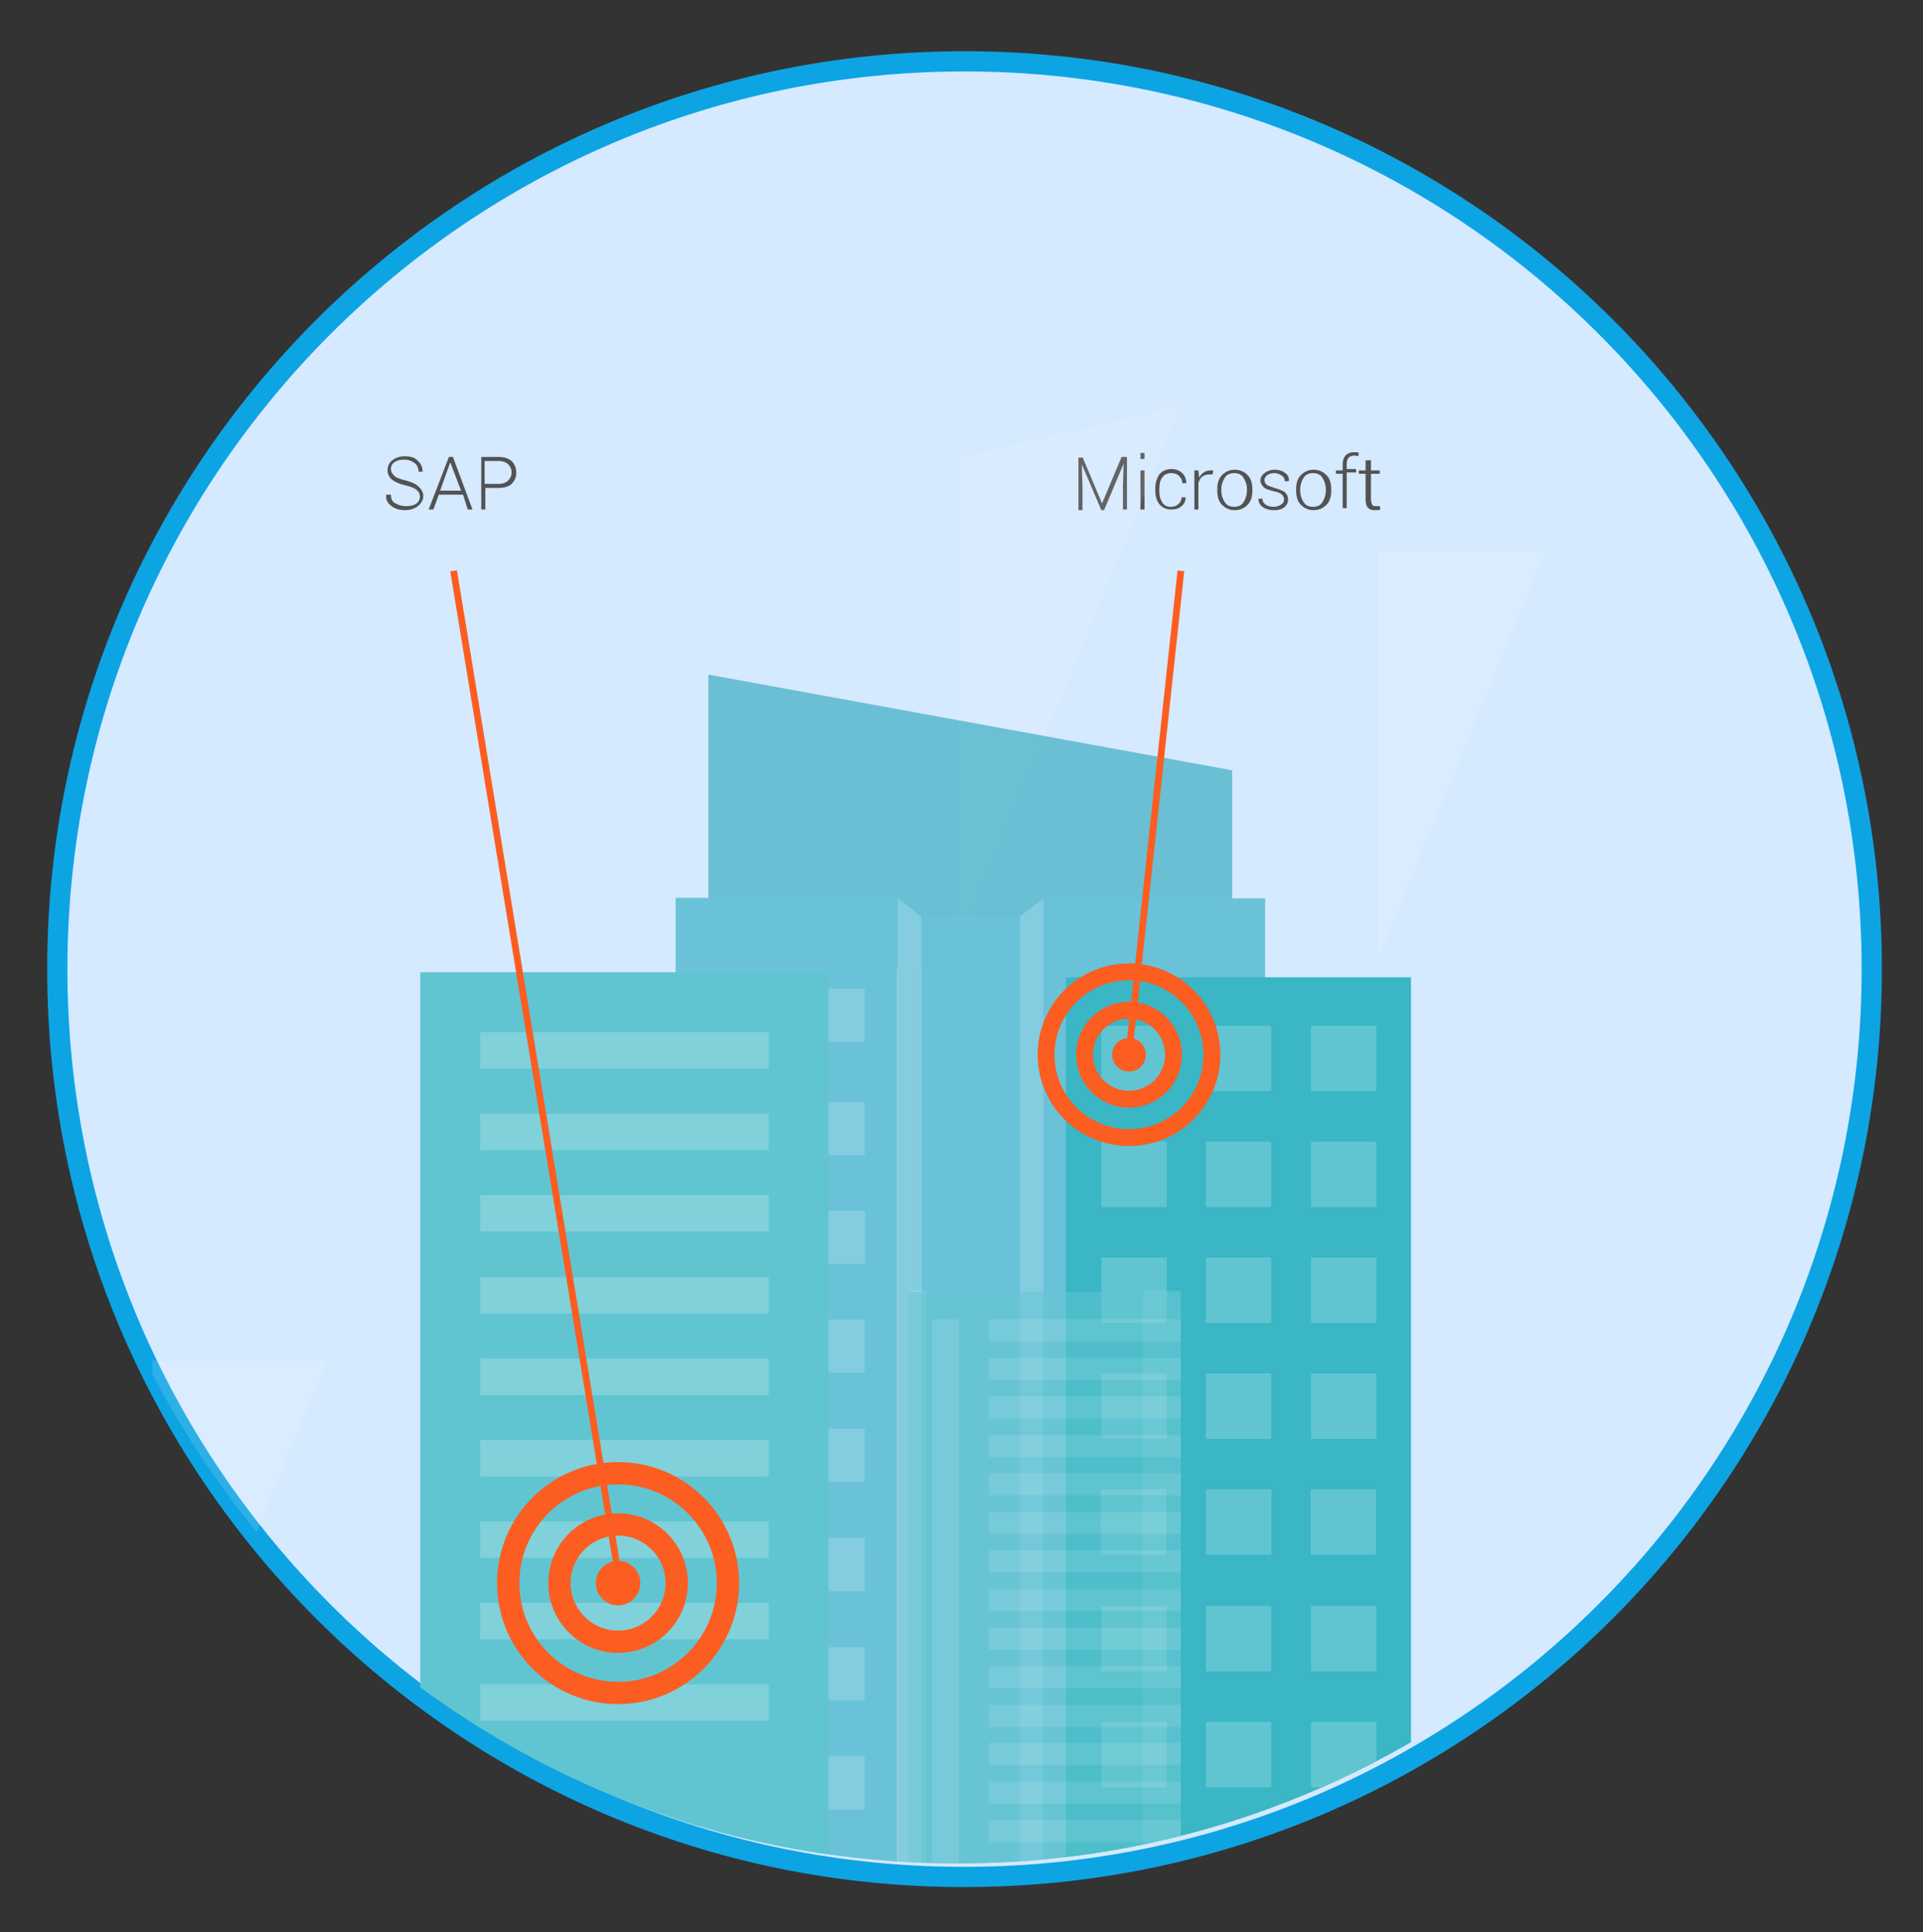 <svg id="Layer_1" xmlns="http://www.w3.org/2000/svg" xmlns:xlink="http://www.w3.org/1999/xlink" viewBox="0 0 285.3 286.7">
  <rect x="0" y="0" width="285.3" height="286.7" fill="#333333" stroke="none"/>
  <style>
    .st0{fill-rule:evenodd;clip-rule:evenodd;fill:#D5E9FF;stroke:#0DA4E3;stroke-width:3;stroke-miterlimit:10;} .st1{fill:#535353;} .st2{opacity:0.1;fill:#FFFFFF;} .st3{opacity:0.5;clip-path:url(#SVGID_2_);} .st4{fill:#009CB2;} .st5{opacity:0.19;fill:#007585;} .st6{fill:#33B0C1;} .st7{clip-path:url(#SVGID_2_);} .st8{fill:#3AB6C5;} .st9{fill:#61C5D1;} .st10{fill:#81D1DA;} .st11{opacity:0.1;clip-path:url(#SVGID_2_);fill:#FFFFFF;} .st12{opacity:0.13;clip-path:url(#SVGID_2_);fill:#FFFFFF;} .st13{fill:none;stroke:#FC5D21;stroke-width:3.31;stroke-miterlimit:10;} .st14{fill:#FC5D21;} .st15{fill:none;stroke:#FC5D21;stroke-width:2.499;stroke-miterlimit:10;} .st16{fill:none;stroke:#FC5D21;stroke-width:1.001;stroke-linejoin:round;stroke-miterlimit:10;}
  </style>
  <path class="st0" d="M8.5 143.8C8.5 69.4 68.8 9.1 143.1 9.1c74.4 0 134.6 60.3 134.6 134.7 0 74.4-60.3 134.7-134.6 134.7-74.3.1-134.6-60.3-134.6-134.7z"/>
  <path class="st1" d="M62.3 73.7c0-.4-.2-.8-.5-1-.3-.3-.9-.5-1.7-.7-.9-.2-1.5-.5-1.9-.8s-.7-.8-.7-1.4c0-.6.2-1.1.7-1.5s1.1-.6 1.9-.6c.8 0 1.5.2 1.9.7.5.4.7 1 .7 1.6h-.6c0-.5-.2-1-.6-1.3-.4-.3-.9-.5-1.5-.5s-1.1.1-1.5.4c-.4.3-.5.6-.5 1s.2.7.5 1 .9.5 1.7.7c.8.2 1.5.5 1.9.9.4.4.7.8.7 1.4 0 .6-.3 1.1-.8 1.5-.5.4-1.2.6-1.9.6-.8 0-1.5-.2-2-.6-.6-.4-.9-1-.8-1.7h.7c0 .6.2 1.1.7 1.3.5.3 1 .4 1.6.4.6 0 1.1-.1 1.5-.4.3-.2.5-.6.5-1zm6.4-.3h-3.6l-.8 2.2h-.7l3-7.8h.6l2.9 7.8h-.7l-.7-2.2zm-3.4-.6h3.1l-1.6-4.2-1.5 4.2zm6.7-.4v3.2h-.6v-7.8H74c.8 0 1.4.2 1.9.6.4.4.7 1 .7 1.7s-.2 1.2-.7 1.7c-.4.4-1.1.6-1.9.6h-2zm0-.6h2c.6 0 1.1-.2 1.4-.5.3-.3.5-.7.5-1.2s-.2-.9-.5-1.2c-.3-.3-.8-.5-1.5-.5h-2v3.4zm88.6-4l2.9 6.9 2.9-6.9h.8v7.8h-.6v-3.4l.1-3.4-2.9 6.9h-.4l-2.9-6.8.1 3.4v3.4h-.6v-7.8h.6zm9.2.3h-.6v-.9h.6v.9zm0 7.5h-.6v-5.8h.6v5.8zm3.9-.4c.4 0 .8-.1 1.1-.4.3-.2.5-.6.5-1h.6c0 .5-.2 1-.6 1.3-.4.4-1 .5-1.5.5-.8 0-1.4-.3-1.8-.8-.4-.5-.6-1.2-.6-2.1v-.2c0-.8.2-1.5.6-2.1.4-.5 1-.8 1.8-.8.6 0 1.2.2 1.6.6s.6.9.6 1.5h-.6c0-.5-.2-.8-.5-1.1-.3-.3-.7-.4-1.1-.4-.6 0-1.1.2-1.4.7-.3.4-.4 1-.4 1.7v.2c0 .7.1 1.2.4 1.7s.7.7 1.3.7zm6.2-4.8h-.5c-.4 0-.7.1-1 .3-.3.2-.4.5-.6.9v4h-.6v-5.8h.6l.1 1v.1c.2-.4.4-.6.7-.8.3-.2.6-.3 1-.3h.4l-.1.6zm.7 2.2c0-.9.2-1.6.7-2.1.5-.5 1.1-.8 1.9-.8.8 0 1.4.3 1.9.8s.7 1.2.7 2.1v.2c0 .9-.2 1.6-.7 2.1s-1.1.8-1.9.8c-.8 0-1.4-.3-1.9-.8s-.7-1.2-.7-2.1v-.2zm.6.2c0 .7.2 1.2.5 1.7s.8.7 1.4.7c.6 0 1.1-.2 1.4-.7s.5-1 .5-1.7v-.2c0-.7-.2-1.2-.5-1.7s-.8-.7-1.4-.7-1.1.2-1.4.7c-.3.5-.5 1-.5 1.7v.2zm9.3 1.3c0-.3-.1-.5-.3-.7-.2-.2-.6-.4-1.2-.5-.7-.2-1.2-.3-1.5-.6s-.5-.6-.5-1 .2-.8.6-1.1c.4-.3.9-.5 1.5-.5.7 0 1.2.2 1.6.5s.6.7.5 1.2h-.6c0-.3-.1-.6-.4-.8s-.6-.4-1.1-.4c-.5 0-.8.1-1.1.3-.2.2-.4.4-.4.7 0 .3.1.5.3.7.2.2.6.3 1.2.5.7.2 1.2.4 1.5.6.3.3.5.6.5 1.1 0 .5-.2.9-.6 1.2-.4.3-.9.4-1.5.4-.7 0-1.3-.2-1.7-.5-.4-.3-.6-.7-.6-1.2h.6c0 .4.2.7.5.9s.7.3 1.1.3c.5 0 .8-.1 1.1-.3.4-.2.5-.5.5-.8zm1.8-1.5c0-.9.2-1.6.7-2.1.5-.5 1.1-.8 1.9-.8.8 0 1.4.3 1.9.8s.7 1.2.7 2.1v.2c0 .9-.2 1.6-.7 2.1s-1.1.8-1.9.8c-.8 0-1.4-.3-1.9-.8s-.7-1.2-.7-2.1v-.2zm.6.2c0 .7.2 1.2.5 1.7s.8.7 1.4.7c.6 0 1.1-.2 1.4-.7s.5-1 .5-1.7v-.2c0-.7-.2-1.2-.5-1.7s-.8-.7-1.4-.7-1.1.2-1.4.7c-.3.5-.5 1-.5 1.7v.2zm6.3 2.8v-5.3h-1v-.5h1V69c0-.6.1-1 .4-1.4.3-.3.7-.5 1.2-.5h.4c.1 0 .2 0 .4.1l-.1.5c-.1 0-.2 0-.3-.1h-.3c-.3 0-.6.1-.8.3s-.3.5-.3.9v.8h1.4v.5h-1.4v5.3h-.6zm4.2-7.3v1.5h1.3v.5h-1.3v3.8c0 .4.1.6.2.8.1.2.3.2.5.2h.6l.1.5c-.1 0-.2.1-.4.1h-.5c-.4 0-.7-.1-1-.4-.2-.3-.3-.7-.3-1.2v-3.8h-1v-.5h1v-1.5h.8z"/>
  <path class="st2" d="M142.3 140.4l32.9-80.2-33 7.7z"/>
  <defs>
    <path id="SVGID_1_" d="M7.5 141.8C7.5 67.4 67.8 7.1 142.1 7.1c74.4 0 134.6 60.3 134.6 134.7 0 74.4-60.3 134.7-134.6 134.7-74.3.1-134.6-60.3-134.6-134.7z"/>
  </defs>
  <clipPath id="SVGID_2_">
    <use xlink:href="#SVGID_1_" overflow="visible"/>
  </clipPath>
  <g class="st3">
    <path class="st4" d="M182.8 114.3l-77.7-14.2v43.6h77.7z"/>
    <path class="st5" d="M182.8 114.3l-77.7-14.2v43.6h77.7z"/>
    <path class="st4" d="M136.7 136h18.1v142.1h-18.1zm18.1-2.7h32.9v144.9h-32.9z"/>
    <path class="st6" d="M159.7 147.1h7.9v7.9h-7.9zm15.3 0h7.9v7.9H175zm-15.3 16.8h7.9v7.9h-7.9zm15.3 0h7.9v7.9H175zm-7.5 24l-7.8-.4v-7.9l7.8.5zm7.5-7.8h7.9v7.9H175zm-7.5 23.7l-7.8-.1v-7.9l7.8.2zm7.5-8h7.9v8H175zm-15.3 16.4h7.9v7.9h-7.9zm15.3 0h7.9v7.9H175zm-15.3 16.2h7.9v7.9h-7.9zm15.3 0h7.9v7.9H175zm-15.3 16h7.9v7.9h-7.9zm15.3.2h7.9v7.9H175zm-15.3 16h7.9v7.9h-7.9zm15.3 0h7.9v7.9H175zm-20.2-127.3l-3.5 2.7v142.1h3.5z"/>
    <path class="st4" d="M133.136 278.123h-32.9v-144.9h32.9z"/>
    <path class="st6" d="M120.4 146.7h7.9v7.9h-7.9zm-15.3 0h7.9v7.9h-7.9zm15.3 16.8h7.9v7.9h-7.9zm-15.3 0h7.9v7.9h-7.9zm23.255 24.054h-7.9v-7.9h7.9zm-15.34 0h-7.9v-7.9h7.9zm7.385 8.246h7.9v7.9h-7.9zm-15.3 0h7.9v7.9h-7.9zm15.3 16.2h7.9v7.9h-7.9zm-15.3 0h7.9v7.9h-7.9zm15.3 16.2h7.9v7.9h-7.9zm-15.3 0h7.9v7.9h-7.9zm15.3 16.2h7.9v7.9h-7.9zm-15.3 0h7.9v7.9h-7.9zm15.3 16.2h7.9v7.9h-7.9zm-15.3 0h7.9v7.9h-7.9zm28.1-127.3l3.5 2.7v142.1h-3.5z"/>
  </g>
  <g id="ACTIVE_2_" class="st7">
    <path class="st8" d="M209.335 278.106h-51.2v-133.1h51.2z"/>
    <path class="st9" d="M194.5 152.2h9.7v9.7h-9.7zm-15.6 0h9.7v9.7h-9.7zm-15.5 0h9.7v9.7h-9.7zm31.1 17.2h9.7v9.7h-9.7zm-15.6 0h9.7v9.7h-9.7zm-15.5 0h9.7v9.7h-9.7zm31.1 17.2h9.7v9.7h-9.7zm-15.6 0h9.7v9.7h-9.7zm-15.5 0h9.7v9.7h-9.7zm31.1 17.2h9.7v9.7h-9.7zm-15.6 0h9.7v9.7h-9.7zm-15.5 0h9.7v9.7h-9.7zm40.75 26.885h-9.7v-9.7h9.7zm-15.516 0h-9.7v-9.7h9.7zm-15.617 0h-9.7v-9.7h9.7zM194.5 238.3h9.7v9.7h-9.7zm-15.6 0h9.7v9.7h-9.7zm-15.5 0h9.7v9.7h-9.7zm31.1 17.2h9.7v9.7h-9.7zm-15.6 0h9.7v9.7h-9.7zm-15.5 0h9.7v9.7h-9.7z"/>
  </g>
  <g id="ACTIVE_3_" class="st7">
    <path class="st9" d="M122.945 278.16h-60.6v-133.9h60.6z"/>
    <path class="st10" d="M114.045 158.567h-42.8v-5.4h42.8zm0 12.083h-42.8v-5.4h42.8zm0 12.08h-42.8v-5.4h42.8zm0 12.182h-42.8v-5.4h42.8zm0 12.08h-42.8v-5.4h42.8zm0 12.083h-42.8v-5.4h42.8zm0 12.082h-42.8v-5.4h42.8zm0 12.08h-42.8v-5.4h42.8zm0 12.083h-42.8v-5.4h42.8z"/>
  </g>
  <path class="st11" d="M169.6 191.5h5.6v86.7h-5.6zm-34.8 0h2.6v86.7h-2.6z"/>
  <path class="st12" d="M22.7 264.9l25.8-63H22.6zm181.8-122.7l24.8-60.5h-24.9z"/>
  <g class="st3">
    <path class="st9" d="M175.18 278.19h-40.4v-86.5h40.4z"/>
    <path class="st10" d="M142.24 278.132h-4v-82.4h4zm32.94-39.066h-28.5v-3.3h28.5zm0 5.73h-28.5v-3.3h28.5zm0 5.734h-28.5v-3.3h28.5zm0 5.73h-28.5v-3.3h28.5zm0 5.632h-28.5v-3.3h28.5zm0 5.73h-28.5v-3.3h28.5zm0 5.732h-28.5v-3.3h28.5zm0-74.307h-28.5v-3.3h28.5zm0 5.733h-28.5v-3.3h28.5zm0 5.73h-28.5v-3.3h28.5zm0 5.732h-28.5v-3.3h28.5zm0 5.632h-28.5v-3.3h28.5zm0 5.73h-28.5v-3.3h28.5zm0 5.73h-28.5v-3.3h28.5z"/>
  </g>
  <g class="st7">
    <circle class="st13" cx="91.7" cy="234.9" r="8.7"/>
    <circle class="st13" cx="91.7" cy="234.9" r="16.3"/>
    <circle class="st14" cx="91.7" cy="234.9" r="3.3"/>
  </g>
  <g class="st7">
    <circle class="st15" cx="167.5" cy="156.5" r="6.6"/>
    <circle class="st15" cx="167.5" cy="156.5" r="12.3"/>
    <circle class="st14" cx="167.5" cy="156.5" r="2.5"/>
  </g>
  <path class="st16" d="M91.9 234.6L67.3 84.7m99.9 74.2l8-74.2"/>
</svg>
